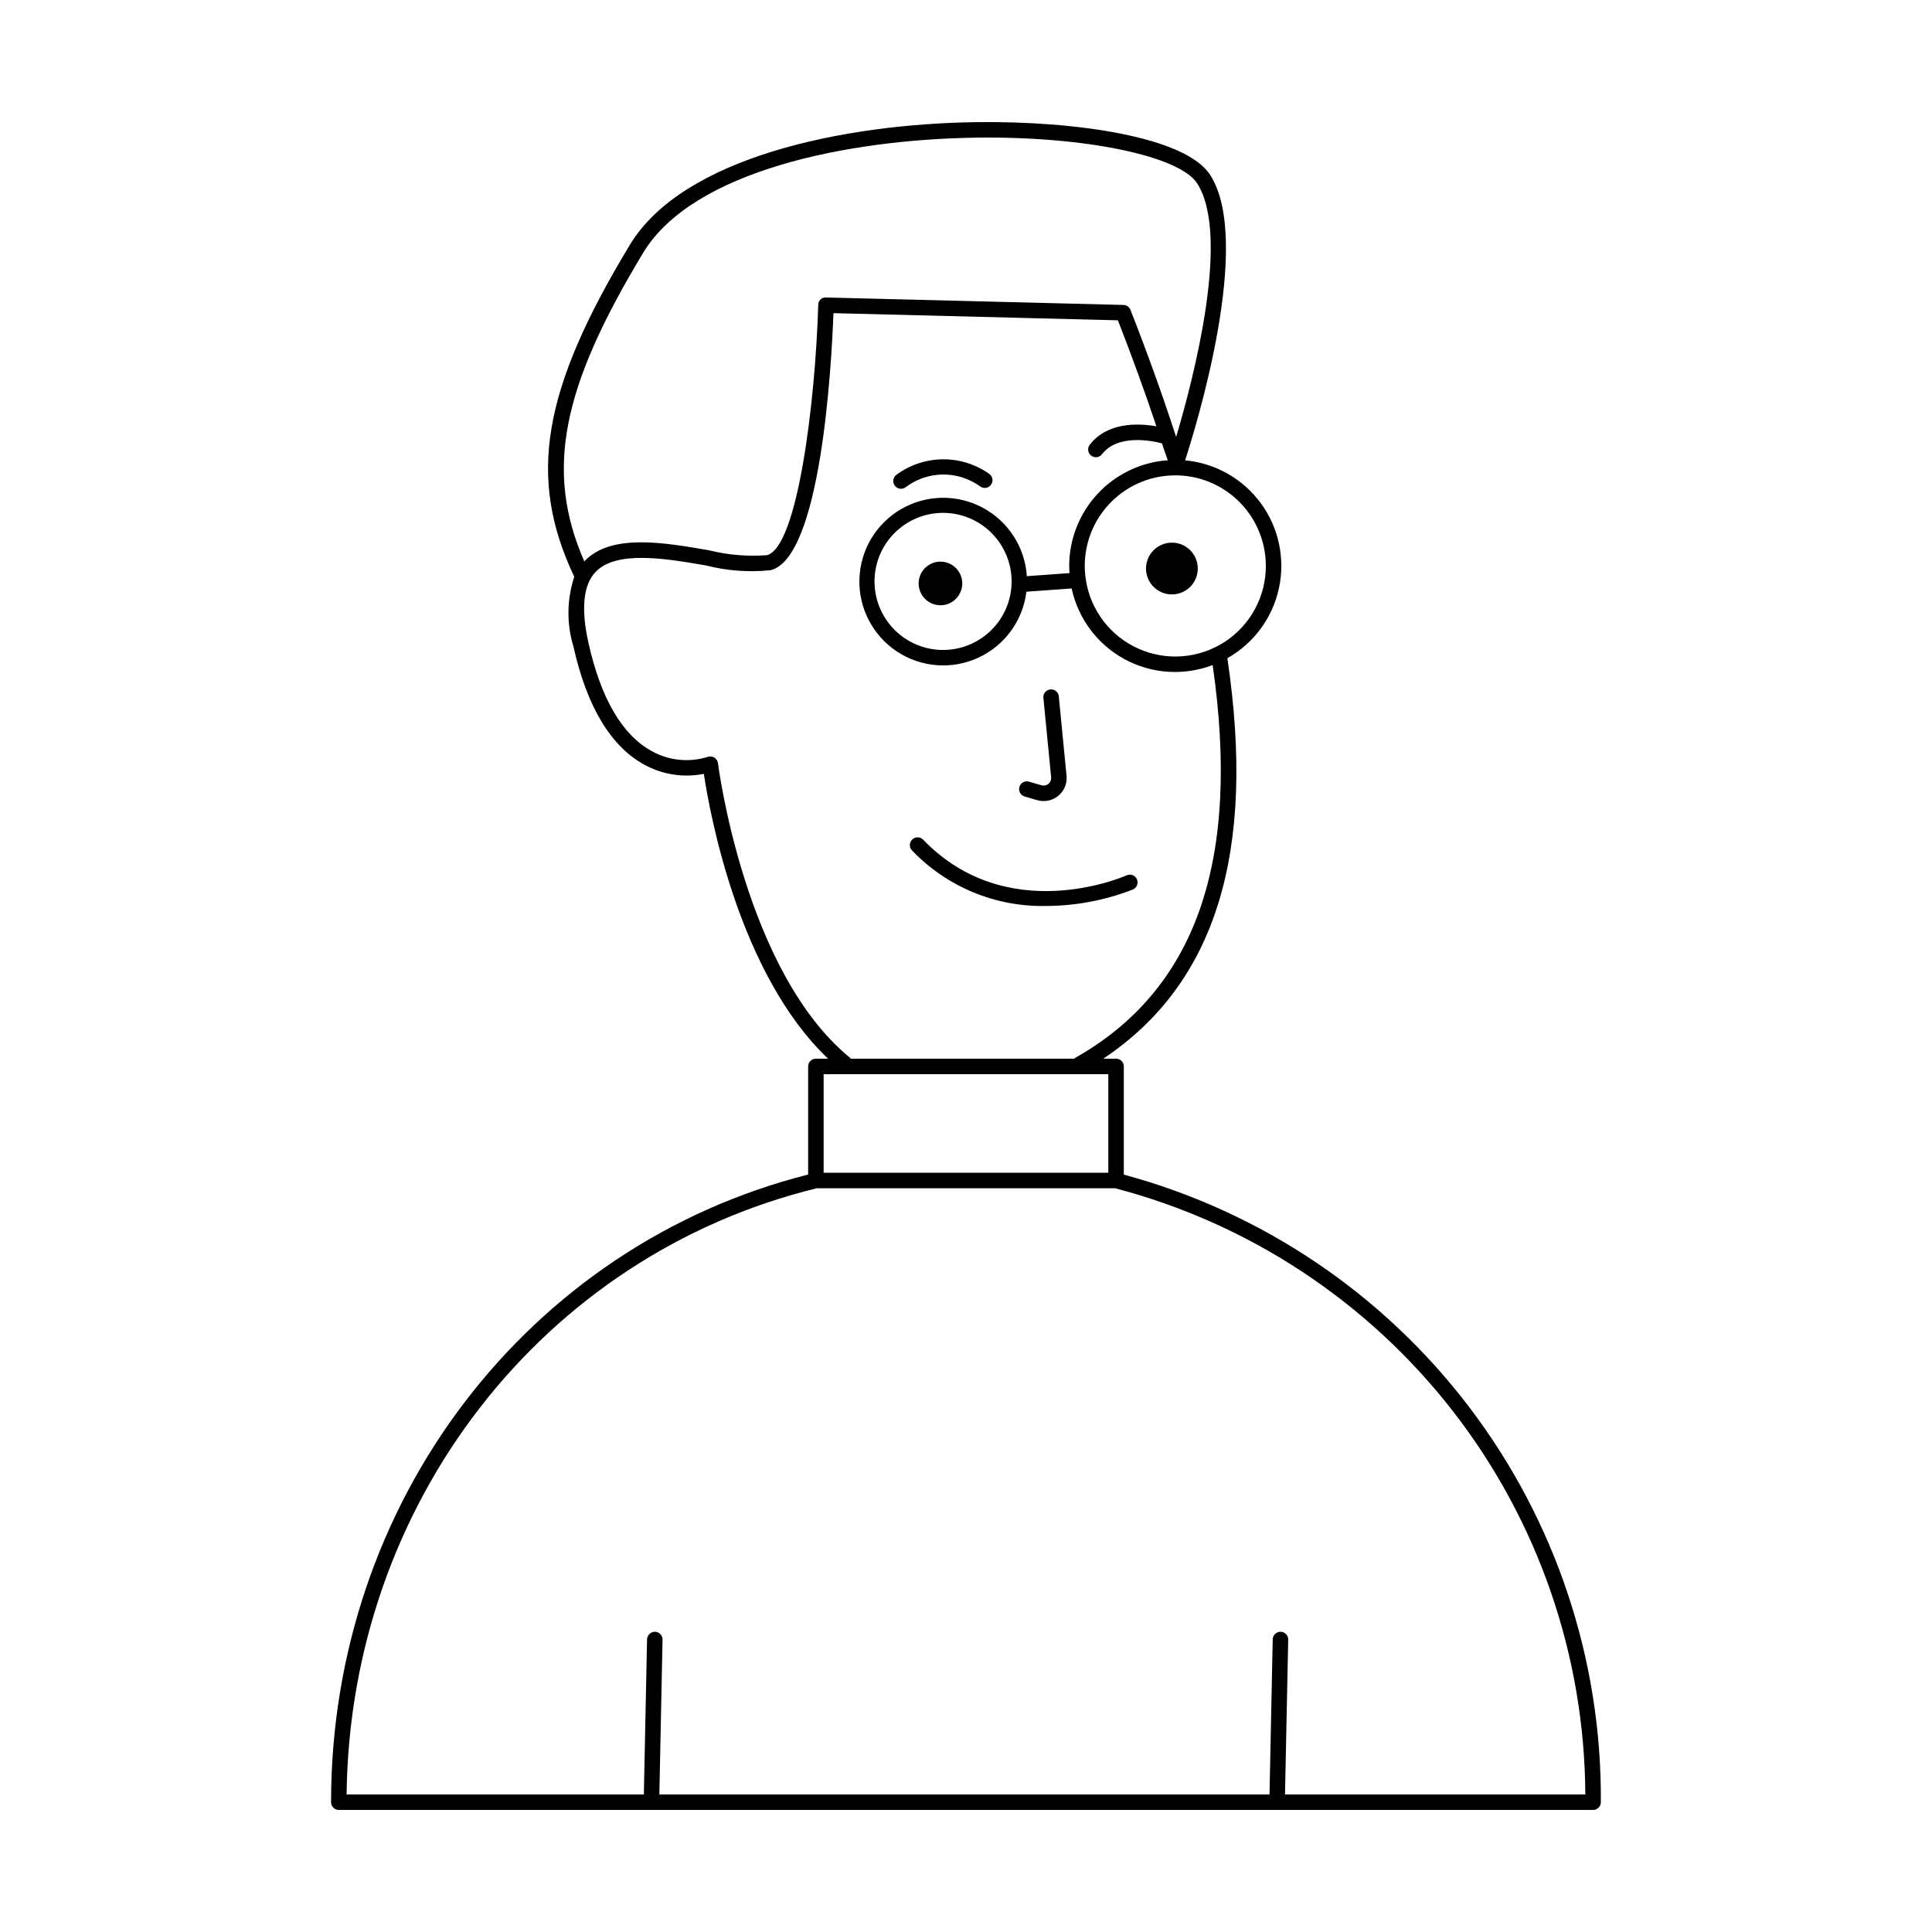 <?xml version="1.0" encoding="UTF-8"?>
<!-- Uploaded to: ICON Repo, www.iconrepo.com, Generator: ICON Repo Mixer Tools -->
<svg fill="#000000" width="800px" height="800px" version="1.1" viewBox="144 144 512 512" xmlns="http://www.w3.org/2000/svg">
 <path d="m441.82 455.28v-28.668c0-0.547-0.215-1.066-0.602-1.453-0.383-0.383-0.906-0.598-1.449-0.598h-3.391c29.805-19.863 40.566-54.68 32.883-106.13 7-3.945 11.977-10.695 13.672-18.551 1.691-7.856-0.059-16.059-4.812-22.539-4.758-6.477-12.059-10.605-20.059-11.344 2.801-8.602 18.066-57.871 6.652-75.625-6.539-10.176-35.926-14.367-62.117-14-35.113 0.488-77.633 9.281-91.672 32.504-23.289 38.535-27.191 61.711-14.738 87.977-1.977 5.984-2.055 12.434-0.23 18.465 3.586 16.02 9.961 26.59 18.945 31.414 4.773 2.578 10.301 3.41 15.625 2.352 1.582 10.539 9.324 53.094 32.922 75.473h-3.227v0.004c-0.547 0-1.066 0.215-1.453 0.598-0.383 0.387-0.602 0.906-0.602 1.453v28.652c-74.516 18.871-126.43 87.016-126.43 166.34h0.004c-0.004 0.543 0.215 1.066 0.598 1.449 0.387 0.387 0.906 0.602 1.453 0.602h332.4c0.543 0 1.066-0.215 1.449-0.602 0.387-0.383 0.602-0.906 0.602-1.449 0.258-37.793-12.004-74.609-34.879-104.7-22.871-30.09-55.062-51.758-91.547-61.621zm37.645-161.3h-0.004c0.008 8.125-4.098 15.699-10.91 20.129-6.809 4.43-15.395 5.109-22.82 1.812-7.422-3.297-12.676-10.129-13.953-18.148 0-0.051 0.023-0.098 0.02-0.148v-0.004c-0.02-0.113-0.055-0.227-0.094-0.34-0.922-6.59 0.938-13.266 5.129-18.43 4.191-5.168 10.344-8.363 16.98-8.82 6.637-0.461 13.168 1.855 18.031 6.398 4.863 4.543 7.621 10.898 7.617 17.551zm-165.03-82.973c13.168-21.789 54.203-30.055 88.219-30.527 28.727-0.418 53.914 4.812 58.609 12.117 8.969 13.953-1.113 52.215-5.578 67.191-0.094-0.293-0.191-0.582-0.285-0.875l-0.004-0.012c-3.406-10.43-7.348-21.406-11.812-32.781l-0.004-0.004c-0.301-0.77-1.031-1.281-1.855-1.301l-78.777-1.977h-0.004c-0.551-0.051-1.094 0.141-1.496 0.52-0.402 0.383-0.621 0.914-0.605 1.469-0.801 26.316-5.555 64.289-13.609 66.305-5.184 0.383-10.398-0.062-15.441-1.32-12.141-2.09-25.895-4.461-32.93 2.934l-0.02 0.023c-10.426-23.883-6.144-45.801 15.594-81.762zm19.836 135.26v-0.004c-0.078-0.621-0.438-1.176-0.977-1.5-0.535-0.324-1.191-0.387-1.781-0.168-4.918 1.523-10.242 0.977-14.742-1.512-7.848-4.258-13.504-13.898-16.812-28.656-2.031-9.07-1.398-15.414 1.875-18.855 5.527-5.805 18.684-3.543 29.262-1.719l-0.004-0.004c5.594 1.43 11.395 1.855 17.133 1.258 13.266-3.316 16.102-53.508 16.648-68.117l75.383 1.895c3.781 9.688 7.195 19.094 10.199 28.09-4.785-0.836-12.98-1.164-17.66 4.898v-0.004c-0.691 0.898-0.523 2.188 0.375 2.879 0.895 0.691 2.184 0.523 2.875-0.375 4.125-5.348 12.938-3.641 15.879-2.887 0.312 0.973 1.047 3.035 1.543 4.488-7.086 0.504-13.719 3.676-18.566 8.867-4.844 5.195-7.543 12.035-7.555 19.137 0 0.641 0.055 1.27 0.098 1.898l-11.32 0.816v0.004c-0.5-7.676-4.934-14.547-11.719-18.164-6.785-3.617-14.961-3.469-21.609 0.398-6.652 3.863-10.828 10.891-11.043 18.578-0.215 7.688 3.559 14.941 9.98 19.172 6.422 4.234 14.578 4.84 21.555 1.609 6.981-3.231 11.793-9.84 12.719-17.477l11.992-0.863c1.715 7.992 6.832 14.84 14.016 18.742 7.184 3.898 15.715 4.469 23.352 1.555 7.492 51.945-4.43 86.059-36.508 104.15v0.004c-0.066 0.047-0.129 0.105-0.188 0.164h-59.211c-0.059-0.086-0.121-0.164-0.191-0.238-27.918-22.812-34.93-77.512-34.996-78.062zm77.82-48.188c0 4.82-1.914 9.441-5.324 12.848-3.406 3.406-8.027 5.32-12.844 5.32-4.816 0-9.438-1.914-12.844-5.32-3.41-3.406-5.324-8.027-5.324-12.848 0-4.816 1.914-9.438 5.324-12.844 3.406-3.406 8.027-5.32 12.844-5.32 4.816 0.004 9.434 1.918 12.84 5.324s5.32 8.023 5.328 12.84zm-49.82 130.59h75.445v26.125h-75.445zm122.27 190.89 0.848-41.035c0.02-1.133-0.879-2.07-2.012-2.094-1.125-0.008-2.055 0.883-2.094 2.008l-0.848 41.121h-161.7l0.848-41.035h-0.004c0.023-1.133-0.875-2.07-2.008-2.094-1.121 0.008-2.039 0.891-2.094 2.008l-0.848 41.121h-78.777c0.891-77.016 51.867-142.88 124.61-160.66h79.043c35.566 9.316 67.062 30.113 89.598 59.164 22.535 29.051 34.844 64.73 35.023 101.5zm-29.977-331.75c2.773 0 5.277 1.672 6.336 4.234 1.062 2.562 0.477 5.516-1.484 7.477-1.965 1.961-4.914 2.547-7.477 1.488-2.562-1.062-4.234-3.566-4.234-6.34 0.004-3.785 3.07-6.856 6.859-6.859zm-55.551 10.809c0.004 2.336-1.406 4.445-3.566 5.344-2.16 0.895-4.648 0.398-6.301-1.254-1.656-1.652-2.152-4.141-1.258-6.301 0.898-2.16 3.004-3.57 5.344-3.57 3.191 0.004 5.777 2.59 5.781 5.781zm15.137 53.926h0.004c0.148-0.523 0.504-0.965 0.98-1.227 0.477-0.262 1.039-0.324 1.559-0.172l3.316 0.965c0.637 0.184 1.328 0.043 1.84-0.383 0.512-0.426 0.777-1.074 0.715-1.734l-2.055-21.07c-0.098-1.121 0.723-2.109 1.844-2.219 1.121-0.109 2.117 0.703 2.238 1.824l2.055 21.07v-0.004c0.195 2.016-0.617 4-2.18 5.293-1.559 1.293-3.656 1.727-5.602 1.16l-3.316-0.965c-0.523-0.148-0.961-0.504-1.223-0.98-0.262-0.477-0.324-1.039-0.172-1.559zm-28.461 16.832 0.004-0.004c-0.781-0.812-0.758-2.109 0.055-2.894 0.816-0.785 2.109-0.766 2.898 0.047 22.219 23.047 52.664 10.008 53.949 9.438 1.035-0.453 2.242 0.016 2.699 1.047 0.457 1.035-0.008 2.242-1.039 2.703-7.359 2.879-15.195 4.363-23.102 4.379-13.355 0.27-26.219-5.07-35.461-14.719zm-4.531-96.633c-0.332-0.43-0.484-0.973-0.418-1.516 0.066-0.539 0.344-1.031 0.773-1.363 3.559-2.648 7.867-4.098 12.301-4.141 4.434-0.047 8.77 1.316 12.383 3.891 0.906 0.676 1.098 1.961 0.422 2.871-0.676 0.906-1.961 1.098-2.867 0.422-2.875-2.082-6.34-3.191-9.891-3.156-3.547 0.035-6.992 1.207-9.824 3.344-0.43 0.336-0.973 0.488-1.512 0.422-0.539-0.066-1.031-0.348-1.367-0.773z"/>
</svg>